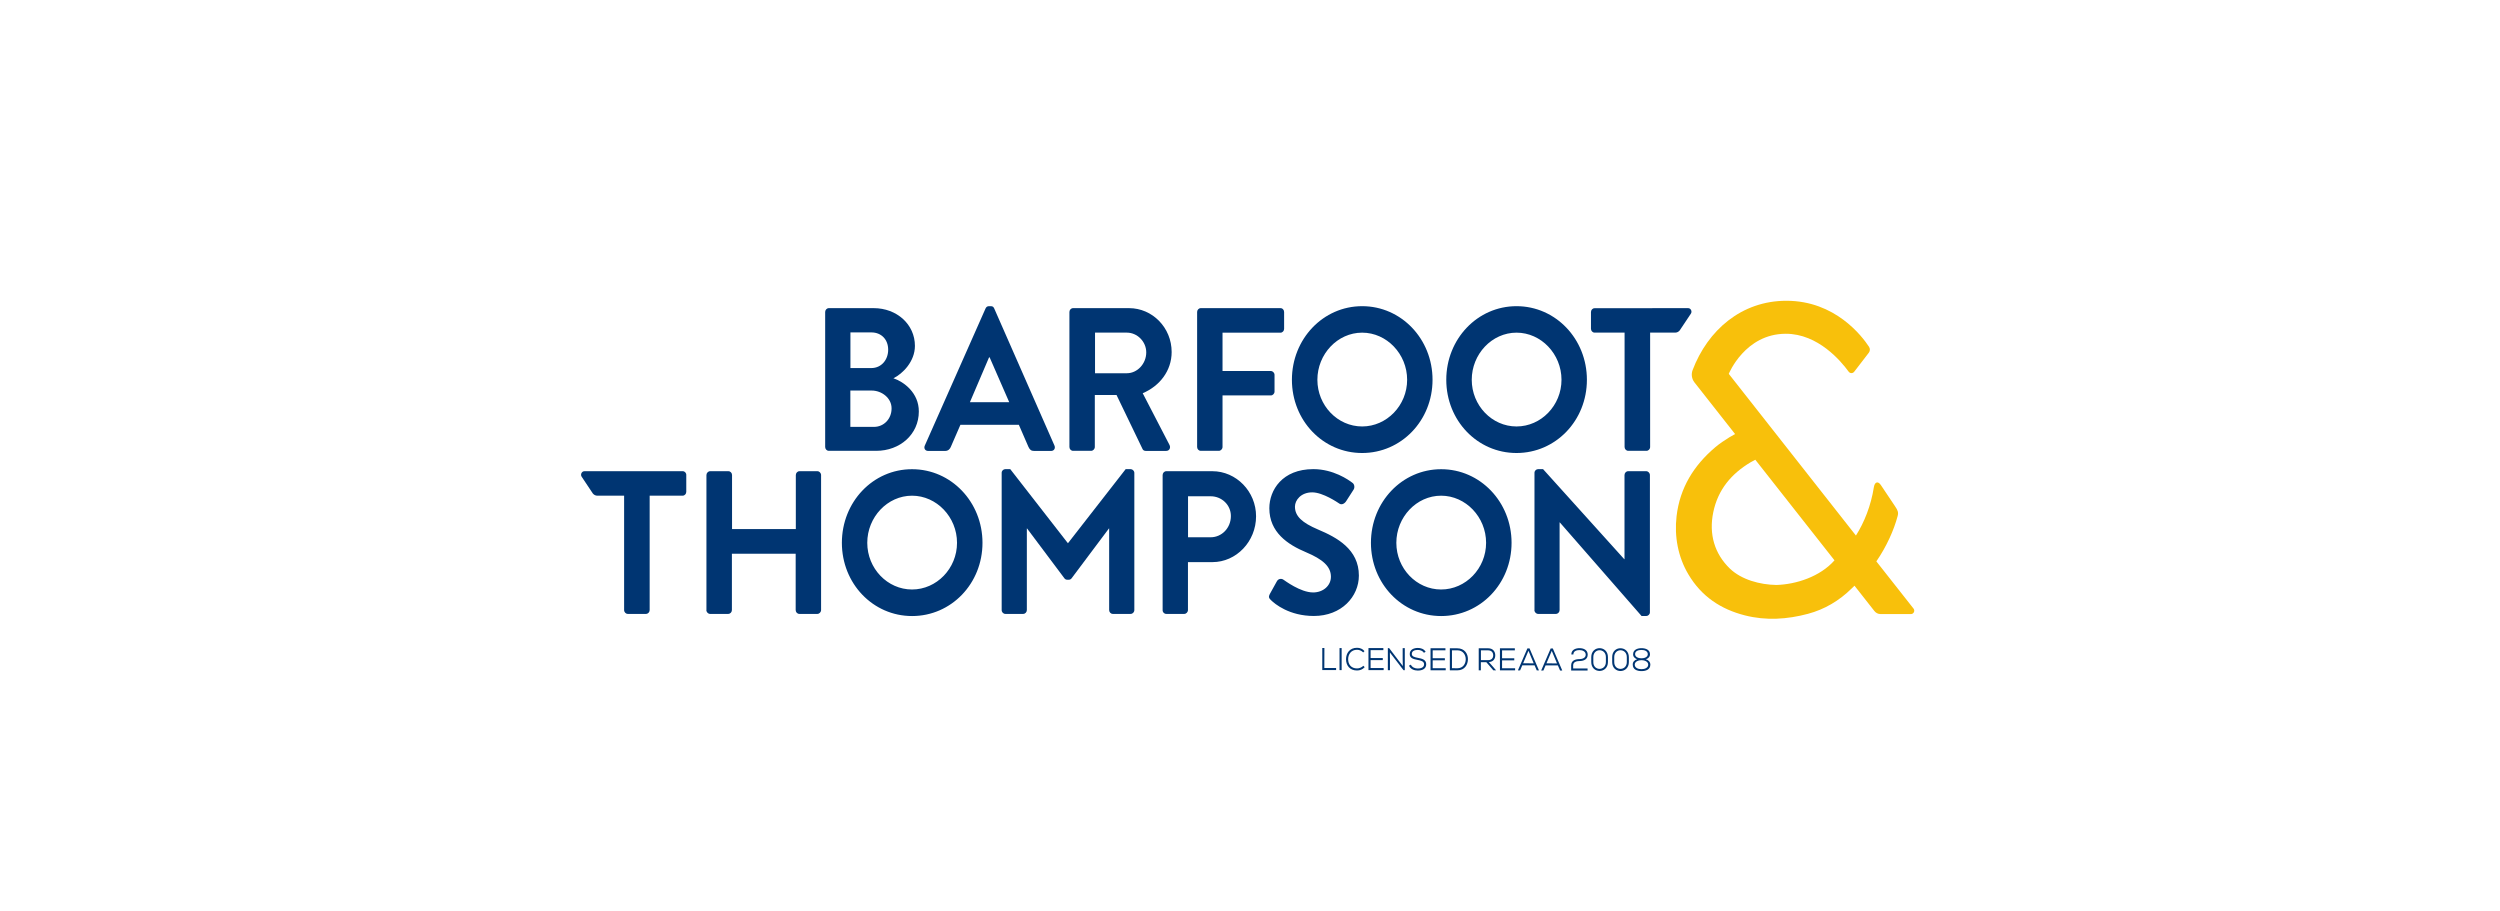 <svg width="192" height="70" viewBox="0 0 192 70" fill="none" xmlns="http://www.w3.org/2000/svg">
<path d="M76.353 23.684C76.309 23.587 76.249 23.514 76.097 23.514H75.95C75.813 23.514 75.737 23.593 75.693 23.684L71.024 34.223C70.931 34.428 71.051 34.632 71.28 34.632H72.588C72.827 34.632 72.963 34.473 73.023 34.32L73.759 32.627H78.249L78.984 34.32C79.088 34.541 79.197 34.632 79.42 34.632H80.728C80.952 34.632 81.071 34.428 80.984 34.223L76.353 23.684ZM74.489 30.888L75.96 27.445H76.004L77.508 30.888H74.489Z" fill="#003572"/>
<path d="M68.615 29.051C69.323 28.704 70.266 27.767 70.266 26.562C70.266 24.921 68.882 23.665 67.095 23.665H63.656C63.493 23.665 63.373 23.807 63.373 23.96V34.329C63.373 34.488 63.493 34.624 63.656 34.624H67.291C69.122 34.624 70.566 33.357 70.566 31.602C70.571 30.165 69.41 29.318 68.615 29.051ZM65.313 25.529H66.92C67.689 25.529 68.212 26.074 68.212 26.858C68.212 27.642 67.683 28.267 66.92 28.267H65.313V25.529ZM67.127 32.784H65.307V29.994H66.942C67.721 29.994 68.473 30.573 68.473 31.358C68.479 32.17 67.879 32.784 67.127 32.784Z" fill="#003572"/>
<path d="M89.983 27.034C89.983 25.171 88.511 23.665 86.708 23.665H82.414C82.251 23.665 82.131 23.807 82.131 23.96V34.329C82.131 34.488 82.251 34.624 82.414 34.624H83.798C83.951 34.624 84.082 34.482 84.082 34.329V30.335H85.749L87.749 34.488C87.776 34.55 87.852 34.63 87.988 34.63H89.563C89.819 34.63 89.923 34.38 89.819 34.175L87.76 30.199C89.067 29.648 89.983 28.471 89.983 27.034ZM86.544 28.665H84.098V25.546H86.544C87.34 25.546 88.032 26.233 88.032 27.062C88.032 27.943 87.34 28.665 86.544 28.665Z" fill="#003572"/>
<path d="M116.469 23.514C113.466 23.514 111.074 26.036 111.074 29.167C111.074 32.297 113.461 34.791 116.469 34.791C119.476 34.791 121.874 32.303 121.874 29.167C121.874 26.03 119.471 23.514 116.469 23.514ZM116.469 32.752C114.578 32.752 113.03 31.138 113.03 29.167C113.03 27.195 114.578 25.548 116.469 25.548C118.359 25.548 119.923 27.189 119.923 29.167C119.923 31.138 118.359 32.752 116.469 32.752Z" fill="#003572"/>
<path d="M104.613 23.514C101.611 23.514 99.219 26.036 99.219 29.167C99.219 32.297 101.605 34.791 104.613 34.791C107.616 34.791 110.019 32.303 110.019 29.167C110.019 26.03 107.616 23.514 104.613 23.514ZM104.613 32.752C102.722 32.752 101.175 31.138 101.175 29.167C101.175 27.195 102.722 25.548 104.613 25.548C106.504 25.548 108.068 27.189 108.068 29.167C108.068 31.138 106.504 32.752 104.613 32.752Z" fill="#003572"/>
<path d="M52.433 36.188H44.886C44.668 36.188 44.548 36.456 44.685 36.632L45.529 37.899C45.617 38.007 45.742 38.069 45.878 38.069H47.932V46.852C47.932 47.017 48.063 47.148 48.216 47.148H49.611C49.769 47.148 49.894 47.011 49.894 46.852V38.069H52.422C52.586 38.069 52.706 37.927 52.706 37.774V36.49C52.716 36.331 52.596 36.188 52.433 36.188Z" fill="#003572"/>
<path d="M117.842 46.852C117.842 47.011 117.979 47.148 118.126 47.148H119.493C119.657 47.148 119.777 47.006 119.777 46.852V40.12H119.793L126.07 47.307H126.43C126.582 47.307 126.713 47.182 126.713 47.023V36.484C126.713 36.325 126.577 36.188 126.43 36.188H125.046C124.882 36.188 124.762 36.33 124.762 36.484V42.949H124.746L118.507 36.029H118.131C117.979 36.029 117.848 36.154 117.848 36.313V46.852H117.842ZM107.239 41.688C107.239 39.717 108.786 38.069 110.677 38.069C112.568 38.069 114.132 39.711 114.132 41.688C114.132 43.659 112.568 45.273 110.677 45.273C108.786 45.273 107.239 43.659 107.239 41.688ZM105.288 41.688C105.288 44.818 107.675 47.312 110.682 47.312C113.69 47.312 116.088 44.824 116.088 41.688C116.088 38.557 113.685 36.035 110.682 36.035C107.68 36.035 105.288 38.552 105.288 41.688ZM97.605 46.085C97.905 46.381 99.016 47.307 100.907 47.307C103.027 47.307 104.362 45.818 104.362 44.205C104.362 42.182 102.678 41.279 101.223 40.665C100.008 40.148 99.452 39.648 99.452 38.91C99.452 38.41 99.915 37.813 100.776 37.813C101.605 37.813 102.743 38.597 102.863 38.677C103.043 38.802 103.267 38.677 103.386 38.489L103.959 37.597C104.062 37.438 104.018 37.177 103.866 37.08C103.566 36.847 102.395 36.029 100.864 36.029C98.477 36.029 97.485 37.643 97.485 39.035C97.485 40.881 98.897 41.824 100.308 42.415C101.572 42.949 102.215 43.495 102.215 44.296C102.215 44.972 101.626 45.5 100.847 45.5C99.872 45.5 98.657 44.574 98.58 44.529C98.444 44.421 98.188 44.421 98.068 44.636L97.529 45.608C97.393 45.869 97.469 45.943 97.605 46.085ZM91.241 41.262V38.114H92.984C93.823 38.114 94.532 38.773 94.532 39.631C94.532 40.557 93.823 41.262 92.984 41.262H91.241ZM89.285 46.852C89.285 47.011 89.404 47.148 89.568 47.148H90.952C91.105 47.148 91.235 47.006 91.235 46.852V43.171H93.115C94.946 43.171 96.466 41.591 96.466 39.648C96.466 37.751 94.951 36.188 93.104 36.188H89.573C89.41 36.188 89.29 36.33 89.29 36.484V46.852H89.285ZM66.606 41.688C66.606 39.717 68.154 38.069 70.044 38.069C71.935 38.069 73.499 39.711 73.499 41.688C73.499 43.659 71.935 45.273 70.044 45.273C68.154 45.273 66.606 43.659 66.606 41.688ZM64.656 41.688C64.656 44.818 67.042 47.312 70.05 47.312C73.052 47.312 75.455 44.824 75.455 41.688C75.455 38.557 73.052 36.035 70.05 36.035C67.042 36.029 64.656 38.552 64.656 41.688ZM54.248 46.852C54.248 47.011 54.384 47.148 54.531 47.148H55.926C56.09 47.148 56.21 47.006 56.21 46.852V42.529H61.108V46.852C61.108 47.011 61.228 47.148 61.392 47.148H62.776C62.928 47.148 63.059 47.006 63.059 46.852V36.484C63.059 36.325 62.923 36.188 62.776 36.188H61.403C61.239 36.188 61.119 36.33 61.119 36.484V40.631H56.221V36.484C56.221 36.325 56.101 36.188 55.937 36.188H54.537C54.384 36.188 54.254 36.33 54.254 36.484V46.852H54.248Z" fill="#003572"/>
<path d="M86.828 36.029H86.452L82.017 41.722L77.587 36.029H77.211C77.058 36.029 76.928 36.154 76.928 36.313V46.852C76.928 47.017 77.058 47.148 77.211 47.148H78.579C78.742 47.148 78.862 47.006 78.862 46.852V40.586H78.878L81.761 44.432C81.81 44.489 81.881 44.523 81.957 44.523H82.022H82.088C82.164 44.523 82.235 44.489 82.284 44.432L85.166 40.586H85.183V46.852C85.183 47.011 85.303 47.148 85.466 47.148H86.834C86.992 47.148 87.117 47.011 87.117 46.852V36.313C87.112 36.154 86.975 36.029 86.828 36.029Z" fill="#003572"/>
<path d="M98.337 23.665H92.223C92.059 23.665 91.939 23.807 91.939 23.96V34.329C91.939 34.488 92.059 34.624 92.223 34.624H93.607C93.759 34.624 93.89 34.482 93.89 34.329V30.369H97.601C97.753 30.369 97.884 30.227 97.884 30.074V28.79C97.884 28.631 97.748 28.494 97.601 28.494H93.89V25.551H98.337C98.5 25.551 98.62 25.409 98.62 25.256V23.972C98.625 23.807 98.505 23.665 98.337 23.665Z" fill="#003572"/>
<path d="M129.645 23.665C129.863 23.665 129.983 23.932 129.847 24.108L129.002 25.375C128.915 25.483 128.79 25.546 128.653 25.546H126.73V34.329C126.73 34.494 126.599 34.624 126.447 34.624H125.052C124.894 34.624 124.768 34.488 124.768 34.329V25.546H122.469C122.305 25.546 122.186 25.404 122.186 25.25V23.966C122.186 23.807 122.305 23.671 122.469 23.671L129.645 23.665Z" fill="#003572"/>
<path d="M146.959 46.739L144.104 43.114C144.889 41.972 145.455 40.705 145.739 39.631C145.815 39.353 145.755 39.2 145.532 38.87C145.532 38.87 145.532 38.87 144.453 37.257C144.235 36.927 143.979 37.001 143.913 37.416C143.69 38.842 143.167 40.137 142.535 41.131L132.77 28.712C132.77 28.712 134.013 25.633 137.151 25.633C139.636 25.633 141.396 27.746 141.974 28.541C142.083 28.689 142.29 28.695 142.404 28.547L143.527 27.087C143.625 26.956 143.635 26.78 143.543 26.638C143.003 25.814 140.944 23.099 137.195 23.099C133.751 23.099 131.157 25.354 129.991 28.428C129.872 28.74 129.926 29.098 130.128 29.36L133.255 33.336C133.114 33.41 132.967 33.49 132.83 33.575C132.443 33.814 132.067 34.064 131.719 34.359C130.095 35.74 129.016 37.45 128.76 39.648C128.58 41.205 128.874 42.779 129.67 44.114C130.678 45.818 132.176 46.795 134.007 47.261C135.631 47.676 137.255 47.568 138.851 47.142C140.126 46.801 141.254 46.136 142.213 45.188C142.251 45.148 142.333 45.074 142.426 44.983L143.957 46.932C144.071 47.074 144.24 47.159 144.415 47.159H146.774C146.976 47.153 147.09 46.903 146.959 46.739ZM136.427 44.926C135.157 44.904 133.751 44.523 132.858 43.671C131.67 42.523 131.234 41.023 131.577 39.347C131.937 37.592 132.983 36.376 134.449 35.501C134.574 35.427 134.694 35.365 134.808 35.308L140.889 43.034C139.783 44.29 137.941 44.881 136.427 44.926Z" fill="#F8C00B"/>
<path d="M101.709 51.3H102.613V51.459H101.551V49.766H101.714L101.709 51.3Z" fill="#003572"/>
<path d="M102.875 49.772H103.038V51.465H102.875V49.772Z" fill="#003572"/>
<path d="M104.22 51.494C103.658 51.494 103.375 51.102 103.375 50.631C103.375 50.17 103.653 49.75 104.22 49.75C104.438 49.75 104.655 49.83 104.792 50.006L104.694 50.108C104.563 49.972 104.394 49.903 104.22 49.903C103.767 49.903 103.538 50.25 103.538 50.625C103.538 51.023 103.767 51.335 104.22 51.335C104.394 51.335 104.579 51.261 104.705 51.131L104.808 51.239C104.645 51.415 104.443 51.494 104.22 51.494Z" fill="#003572"/>
<path d="M105.098 51.465V49.772H106.242V49.931H105.261V50.538H106.198V50.697H105.261V51.305H106.264V51.465H105.098Z" fill="#003572"/>
<path d="M107.725 50.592V49.779H107.888V51.472H107.79L106.744 50.109L106.749 50.609V51.472H106.586V49.779H106.689L107.736 51.154L107.725 50.592Z" fill="#003572"/>
<path d="M108.885 49.915C108.683 49.915 108.427 49.972 108.427 50.222C108.427 50.421 108.639 50.472 108.89 50.523C109.212 50.58 109.533 50.659 109.533 51.017C109.533 51.398 109.179 51.5 108.885 51.5C108.612 51.5 108.329 51.392 108.209 51.125L108.351 51.046C108.46 51.267 108.688 51.341 108.885 51.341C109.086 51.341 109.37 51.284 109.37 51.017C109.37 50.79 109.124 50.727 108.874 50.682C108.569 50.625 108.263 50.557 108.269 50.228C108.263 49.87 108.618 49.762 108.885 49.762C109.103 49.762 109.348 49.824 109.489 50.057L109.353 50.137C109.261 49.972 109.054 49.915 108.885 49.915Z" fill="#003572"/>
<path d="M109.865 51.478V49.785H111.01V49.944H110.029V50.552H110.966V50.711H110.029V51.319H111.031V51.478H109.865Z" fill="#003572"/>
<path d="M112.737 50.618C112.737 51.045 112.492 51.482 111.92 51.482H111.348V49.789H111.92C112.476 49.789 112.737 50.204 112.737 50.618ZM111.92 51.323C112.367 51.323 112.568 50.971 112.568 50.63C112.568 50.295 112.361 49.943 111.92 49.943H111.511V51.317L111.92 51.323Z" fill="#003572"/>
<path d="M114.689 51.482L114.149 50.857H113.73V51.482H113.566V49.789H114.297C114.656 49.789 114.836 50.039 114.836 50.329C114.836 50.59 114.694 50.829 114.346 50.846L114.901 51.482H114.689ZM113.735 50.698H114.291C114.553 50.698 114.678 50.539 114.678 50.329C114.678 50.119 114.553 49.954 114.302 49.948H113.735V50.698Z" fill="#003572"/>
<path d="M115.195 51.482V49.789H116.34V49.948H115.359V50.556H116.296V50.715H115.359V51.323H116.361V51.482H115.195Z" fill="#003572"/>
<path d="M116.912 51.097L116.743 51.489H116.574L117.304 49.796H117.468L118.193 51.489H118.024L117.855 51.097H116.912ZM117.789 50.944L117.386 49.978L116.977 50.938L117.789 50.944Z" fill="#003572"/>
<path d="M118.701 51.103L118.532 51.495H118.363L119.093 49.802H119.257L119.982 51.495H119.813L119.644 51.103H118.701ZM119.578 50.949L119.175 49.984L118.767 50.944L119.578 50.949Z" fill="#003572"/>
<path d="M121.309 49.779C121.609 49.779 121.936 49.904 121.936 50.279C121.936 50.648 121.609 50.768 121.309 50.768C121.096 50.768 120.819 50.83 120.819 51.092V51.336H121.925V51.495H120.666V51.097C120.666 50.722 120.998 50.62 121.304 50.62C121.489 50.62 121.783 50.546 121.783 50.285C121.783 50.018 121.521 49.927 121.309 49.927C121.102 49.927 120.835 49.989 120.835 50.262H120.677C120.682 49.893 121.015 49.779 121.309 49.779Z" fill="#003572"/>
<path d="M122.847 49.779C123.168 49.779 123.49 50.012 123.49 50.472V50.842C123.49 51.296 123.168 51.529 122.847 51.529C122.525 51.529 122.204 51.296 122.209 50.836V50.467C122.209 50.012 122.525 49.779 122.847 49.779ZM122.847 51.37C123.086 51.37 123.332 51.194 123.332 50.842V50.467C123.332 50.114 123.086 49.938 122.847 49.938C122.607 49.938 122.367 50.114 122.367 50.467V50.842C122.362 51.194 122.601 51.37 122.847 51.37Z" fill="#003572"/>
<path d="M124.454 49.785C124.775 49.785 125.097 50.018 125.097 50.478V50.848C125.097 51.302 124.775 51.535 124.454 51.535C124.133 51.535 123.811 51.302 123.816 50.842V50.473C123.811 50.013 124.133 49.78 124.454 49.785ZM124.454 51.37C124.694 51.37 124.939 51.194 124.939 50.842V50.467C124.939 50.115 124.694 49.939 124.454 49.939C124.214 49.939 123.974 50.115 123.974 50.467V50.842C123.969 51.194 124.209 51.37 124.454 51.37Z" fill="#003572"/>
<path d="M125.727 50.632C125.553 50.563 125.422 50.444 125.422 50.251C125.422 49.899 125.755 49.779 126.071 49.779C126.381 49.779 126.719 49.899 126.719 50.251C126.719 50.444 126.583 50.575 126.403 50.632C126.588 50.683 126.746 50.842 126.746 51.041C126.746 51.416 126.419 51.541 126.071 51.541C125.722 51.541 125.395 51.416 125.395 51.041C125.384 50.836 125.542 50.683 125.727 50.632ZM125.548 51.046C125.548 51.291 125.815 51.393 126.065 51.393C126.316 51.393 126.583 51.291 126.583 51.046C126.583 50.791 126.261 50.7 126.071 50.7C125.875 50.7 125.548 50.785 125.548 51.046ZM126.065 50.558C126.261 50.558 126.55 50.484 126.55 50.245C126.55 50.001 126.305 49.916 126.06 49.916C125.815 49.916 125.575 50.001 125.575 50.239C125.58 50.484 125.875 50.558 126.065 50.558Z" fill="#003572"/>
</svg>
